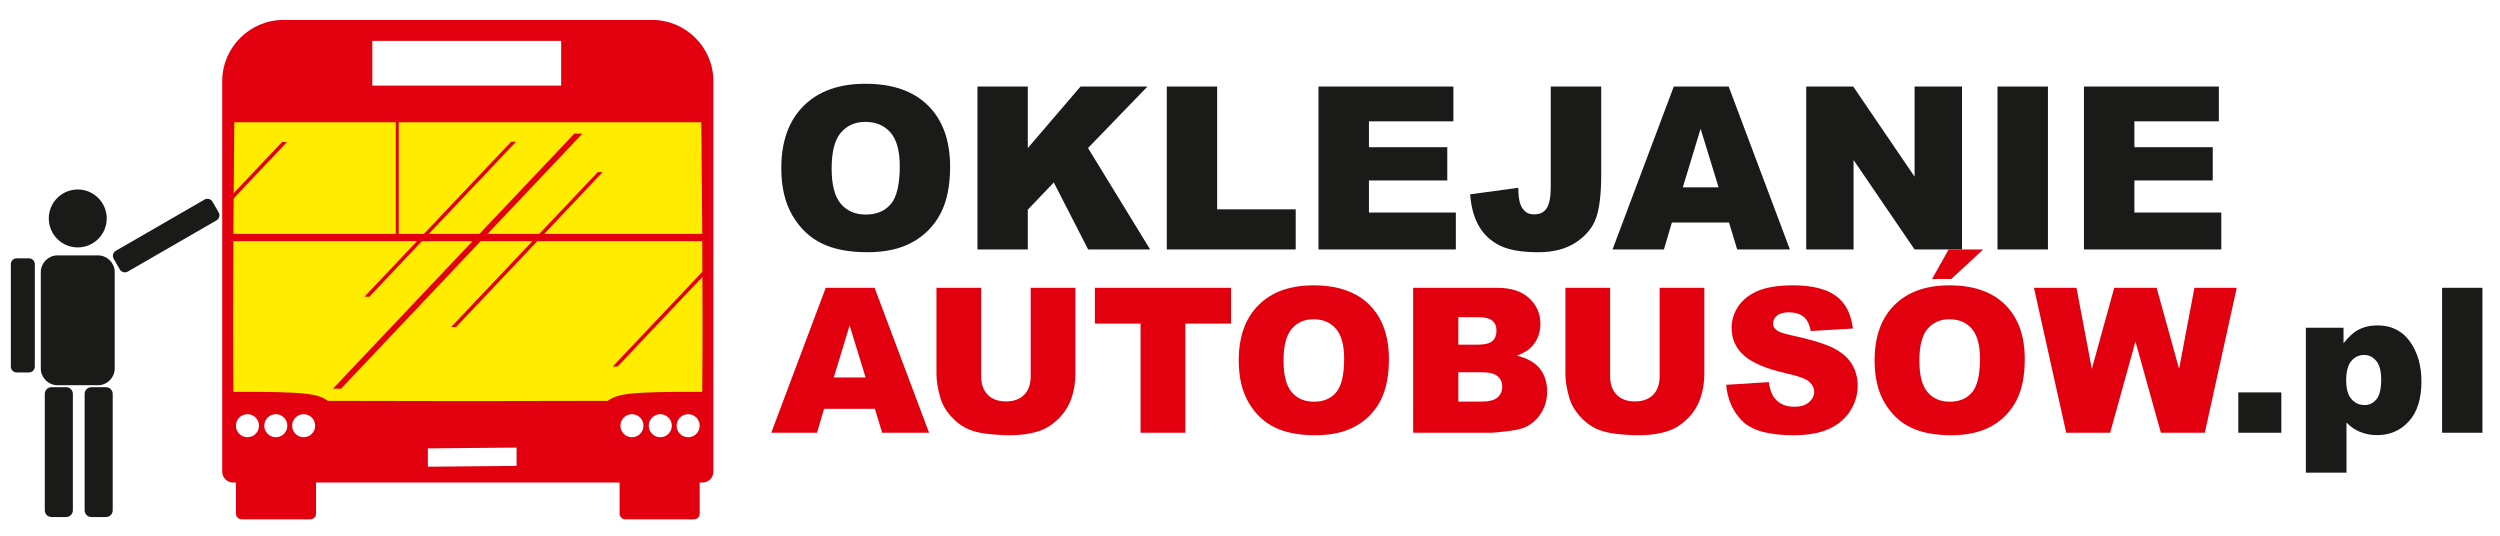 <?xml version="1.0" encoding="UTF-8"?> <!-- Generator: Adobe Illustrator 16.0.0, SVG Export Plug-In . SVG Version: 6.00 Build 0) --> <svg xmlns="http://www.w3.org/2000/svg" xmlns:xlink="http://www.w3.org/1999/xlink" version="1.1" id="Layer_1" x="0px" y="0px" width="700px" height="150px" viewBox="0 0 700 150" xml:space="preserve"> <rect x="63.608" y="31.772" fill-rule="evenodd" clip-rule="evenodd" fill="#FFEC00" width="134.755" height="82.134"></rect> <rect x="63.608" y="31.772" fill="none" stroke="#1A1A18" stroke-width="0.567" stroke-miterlimit="22.926" width="134.755" height="82.134"></rect> <path fill-rule="evenodd" clip-rule="evenodd" fill="#E2000F" d="M104.248,11.447h52.875v12.528h-52.875V11.447z M192.684,115.97 c1.784,0,3.229,1.444,3.229,3.229c0,1.778-1.445,3.224-3.229,3.224c-1.783,0-3.227-1.445-3.227-3.224 C189.457,117.414,190.901,115.97,192.684,115.97z M184.883,115.97c1.783,0,3.229,1.444,3.229,3.229c0,1.778-1.446,3.224-3.229,3.224 c-1.781,0-3.229-1.445-3.229-3.224C181.654,117.414,183.102,115.97,184.883,115.97z M176.945,115.97 c1.786,0,3.229,1.444,3.229,3.229c0,1.778-1.443,3.224-3.229,3.224c-1.781,0-3.226-1.445-3.226-3.224 C173.719,117.414,175.164,115.97,176.945,115.97z M85.026,115.97c1.781,0,3.226,1.444,3.226,3.229c0,1.778-1.444,3.224-3.226,3.224 c-1.785,0-3.229-1.445-3.229-3.224C81.797,117.414,83.242,115.97,85.026,115.97z M77.223,115.97c1.781,0,3.229,1.444,3.229,3.229 c0,1.778-1.447,3.224-3.229,3.224c-1.783,0-3.229-1.445-3.229-3.224C73.994,117.414,75.44,115.97,77.223,115.97z M69.288,115.97 c1.782,0,3.229,1.444,3.229,3.229c0,1.778-1.447,3.224-3.229,3.224c-1.784,0-3.229-1.445-3.229-3.224 C66.058,117.414,67.503,115.97,69.288,115.97z M119.805,125.548l24.84-0.227v5.127l-24.84,0.23V125.548z M111.643,34.229h84.718 l0.272,31.258h-84.991V34.229z M65.338,67.526h131.295c0.087,13.714,0.106,28.49,0,42.203c-20.983-0.128-23.797,0.633-26.471,2.507 c-26.124,0.094-52.229,0.094-78.353,0c-2.674-1.874-5.488-2.635-26.471-2.507C65.232,96.016,65.249,81.24,65.338,67.526z M65.61,34.229h45.2v31.258H65.338L65.61,34.229z M199.75,117.967v14.096c0,1.679-1.372,3.048-3.046,3.048h-0.791v8.705 c0,0.879-0.715,1.593-1.591,1.593h-19.243c-0.875,0-1.591-0.714-1.591-1.593v-8.705H88.487v8.705c0,0.879-0.718,1.593-1.594,1.593 H67.652c-0.878,0-1.594-0.714-1.594-1.593v-8.705h-0.79c-1.676,0-3.048-1.369-3.048-3.048v-14.096V22.725 c0-9.431,7.713-17.145,17.143-17.145h103.245c9.429,0,17.143,7.714,17.143,17.145V117.967z"></path> <g> <path fill="#1A1A18" d="M218.764,47.071c0-7.447,2.074-13.245,6.224-17.394c4.148-4.149,9.926-6.223,17.332-6.223 c7.592,0,13.442,2.038,17.549,6.114c4.107,4.076,6.161,9.786,6.161,17.129c0,5.332-0.897,9.704-2.691,13.116 c-1.794,3.412-4.387,6.067-7.779,7.965c-3.392,1.898-7.619,2.847-12.68,2.847c-5.145,0-9.402-0.819-12.773-2.458 s-6.104-4.232-8.199-7.779C219.811,56.842,218.764,52.403,218.764,47.071z M232.859,47.134c0,4.605,0.855,7.914,2.567,9.926 c1.711,2.012,4.04,3.018,6.986,3.018c3.028,0,5.372-0.985,7.032-2.956c1.659-1.97,2.489-5.507,2.489-10.61 c0-4.294-0.867-7.431-2.598-9.413c-1.732-1.98-4.082-2.972-7.048-2.972c-2.842,0-5.124,1.006-6.846,3.019 C233.72,39.158,232.859,42.487,232.859,47.134z"></path> <path fill="#1A1A18" d="M273.683,24.232h14.096v17.238l14.765-17.238h18.747L304.645,41.45l17.393,28.398h-17.358l-9.618-18.759 l-7.283,7.628v11.131h-14.096V24.232z"></path> <path fill="#1A1A18" d="M326.705,24.232H340.8v34.383h21.999v11.233h-36.094V24.232z"></path> <path fill="#1A1A18" d="M369.178,24.232h37.774v9.739h-23.648v7.25h21.937v9.304h-21.937v8.992h24.333v10.331h-38.459V24.232z"></path> <path fill="#1A1A18" d="M434.21,24.232h14.126v24.783c0,5.203-0.462,9.163-1.385,11.878s-2.779,5.017-5.569,6.903 s-6.363,2.83-10.72,2.83c-4.604,0-8.173-0.622-10.703-1.867c-2.531-1.245-4.486-3.065-5.866-5.461 c-1.379-2.396-2.193-5.357-2.442-8.884l13.474-1.836c0.021,2.013,0.196,3.506,0.528,4.481c0.332,0.975,0.892,1.763,1.681,2.365 c0.539,0.395,1.307,0.591,2.303,0.591c1.576,0,2.732-0.585,3.469-1.757c0.736-1.17,1.105-3.145,1.105-5.922V24.232z"></path> </g> <g> <path fill="#1A1A18" d="M484.129,62.318h-16.003l-2.224,7.53h-14.392l17.145-45.616h15.375l17.141,45.616h-14.76L484.129,62.318z M481.205,52.455l-5.035-16.398l-4.982,16.398H481.205z"></path> <path fill="#1A1A18" d="M505.745,24.232h13.162l17.176,25.237V24.232h13.286v45.616h-13.286L519,44.802v25.046h-13.255V24.232z"></path> <path fill="#1A1A18" d="M559.296,24.232h14.127v45.616h-14.127V24.232z"></path> <path fill="#1A1A18" d="M583.504,24.232h37.774v9.739H597.63v7.25h21.937v9.304H597.63v8.992h24.333v10.331h-38.459V24.232z"></path> </g> <g> <path fill="#E2000F" d="M244.974,114.471h-14.238l-1.978,6.699h-12.805l15.254-40.585h13.679l15.25,40.585h-13.132L244.974,114.471 z M242.373,105.694l-4.48-14.589l-4.433,14.589H242.373z"></path> </g> <g> <path fill="#E2000F" d="M288.597,80.585h12.513v24.18c0,2.398-0.374,4.662-1.121,6.792c-0.748,2.131-1.92,3.993-3.516,5.589 c-1.597,1.595-3.271,2.716-5.025,3.361c-2.436,0.903-5.362,1.355-8.776,1.355c-1.975,0-4.129-0.139-6.464-0.415 c-2.335-0.277-4.287-0.825-5.855-1.646c-1.569-0.82-3.004-1.987-4.305-3.499c-1.301-1.513-2.192-3.071-2.672-4.676 c-0.775-2.582-1.163-4.869-1.163-6.861v-24.18h12.513v24.756c0,2.213,0.613,3.941,1.841,5.187c1.227,1.245,2.93,1.867,5.107,1.867 c2.159,0,3.853-0.613,5.08-1.84c1.227-1.227,1.841-2.964,1.841-5.214V80.585z"></path> <path fill="#E2000F" d="M306.564,80.585h38.121v10.021h-12.79v30.563h-12.541V90.606h-12.79V80.585z"></path> </g> <g> <path fill="#E2000F" d="M346.846,100.905c0-6.626,1.845-11.784,5.536-15.476c3.691-3.69,8.832-5.536,15.42-5.536 c6.756,0,11.961,1.813,15.615,5.439s5.48,8.707,5.48,15.24c0,4.743-0.799,8.633-2.395,11.669s-3.904,5.398-6.922,7.087 s-6.777,2.533-11.281,2.533c-4.576,0-8.365-0.729-11.363-2.188c-3-1.458-5.432-3.765-7.294-6.921 C347.778,109.598,346.846,105.648,346.846,100.905z M359.386,100.961c0,4.097,0.762,7.041,2.285,8.831 c1.521,1.79,3.594,2.686,6.215,2.686c2.693,0,4.779-0.877,6.256-2.63c1.477-1.754,2.215-4.9,2.215-9.44 c0-3.82-0.771-6.612-2.311-8.375c-1.541-1.762-3.633-2.644-6.271-2.644c-2.529,0-4.559,0.896-6.09,2.686 C360.151,93.864,359.386,96.826,359.386,100.961z"></path> <path fill="#E2000F" d="M395.681,80.585h23.476c3.912,0,6.916,0.969,9.011,2.907c2.095,1.938,3.143,4.337,3.143,7.197 c0,2.399-0.747,4.457-2.242,6.174c-0.997,1.145-2.455,2.049-4.374,2.713c2.916,0.702,5.062,1.906,6.437,3.613 c1.374,1.707,2.063,3.853,2.063,6.437c0,2.104-0.489,3.996-1.468,5.675c-0.979,1.68-2.316,3.009-4.014,3.986 c-1.053,0.609-2.64,1.053-4.762,1.329c-2.824,0.369-4.697,0.554-5.62,0.554h-21.648V80.585z M408.332,96.504h5.453 c1.956,0,3.317-0.337,4.084-1.011c0.766-0.674,1.148-1.647,1.148-2.921c0-1.181-0.383-2.104-1.148-2.769 c-0.767-0.664-2.1-0.996-4-0.996h-5.537V96.504z M408.332,112.449h6.395c2.159,0,3.683-0.383,4.568-1.148s1.329-1.795,1.329-3.087 c0-1.199-0.439-2.164-1.315-2.893c-0.877-0.729-2.413-1.094-4.609-1.094h-6.367V112.449z"></path> </g> <g> <path fill="#E2000F" d="M464.699,80.585h12.513v24.18c0,2.398-0.374,4.662-1.121,6.792c-0.747,2.131-1.92,3.993-3.516,5.589 c-1.597,1.595-3.271,2.716-5.024,3.361c-2.437,0.903-5.362,1.355-8.776,1.355c-1.975,0-4.13-0.139-6.464-0.415 c-2.335-0.277-4.287-0.825-5.855-1.646c-1.569-0.82-3.004-1.987-4.305-3.499c-1.302-1.513-2.192-3.071-2.672-4.676 c-0.775-2.582-1.162-4.869-1.162-6.861v-24.18h12.513v24.756c0,2.213,0.613,3.941,1.841,5.187s2.93,1.867,5.108,1.867 c2.159,0,3.852-0.613,5.079-1.84s1.842-2.964,1.842-5.214V80.585z"></path> <path fill="#E2000F" d="M483.33,107.743l11.932-0.747c0.258,1.938,0.784,3.414,1.578,4.429c1.291,1.644,3.137,2.464,5.536,2.464 c1.79,0,3.17-0.419,4.14-1.259c0.969-0.84,1.453-1.813,1.453-2.921c0-1.052-0.462-1.993-1.385-2.824 c-0.923-0.83-3.063-1.614-6.422-2.353c-5.5-1.236-9.423-2.88-11.767-4.928c-2.362-2.049-3.543-4.66-3.543-7.835 c0-2.085,0.604-4.056,1.813-5.91c1.208-1.855,3.026-3.313,5.453-4.374s5.754-1.592,9.98-1.592c5.186,0,9.14,0.964,11.862,2.893 s4.342,4.997,4.858,9.205L507,92.683c-0.314-1.827-0.974-3.155-1.979-3.986c-1.007-0.83-2.395-1.245-4.167-1.245 c-1.458,0-2.557,0.309-3.294,0.927c-0.738,0.619-1.107,1.371-1.107,2.257c0,0.646,0.305,1.228,0.913,1.744 c0.591,0.535,1.993,1.033,4.208,1.494c5.481,1.182,9.408,2.377,11.78,3.586c2.371,1.209,4.097,2.708,5.177,4.498 c1.079,1.791,1.619,3.793,1.619,6.008c0,2.603-0.72,5.002-2.159,7.197c-1.439,2.197-3.451,3.862-6.035,4.997 c-2.584,1.136-5.842,1.703-9.772,1.703c-6.902,0-11.683-1.329-14.34-3.986C485.185,115.218,483.681,111.841,483.33,107.743z"></path> <path fill="#E2000F" d="M524.884,100.905c0-6.626,1.846-11.784,5.537-15.476c3.691-3.69,8.831-5.536,15.42-5.536 c6.755,0,11.96,1.813,15.614,5.439s5.481,8.707,5.481,15.24c0,4.743-0.799,8.633-2.396,11.669 c-1.596,3.036-3.903,5.398-6.921,7.087s-6.778,2.533-11.281,2.533c-4.577,0-8.365-0.729-11.364-2.188s-5.431-3.765-7.294-6.921 C525.816,109.598,524.884,105.648,524.884,100.905z M537.425,100.961c0,4.097,0.762,7.041,2.284,8.831s3.594,2.686,6.215,2.686 c2.694,0,4.78-0.877,6.257-2.63c1.477-1.754,2.215-4.9,2.215-9.44c0-3.82-0.771-6.612-2.312-8.375 c-1.541-1.762-3.632-2.644-6.271-2.644c-2.529,0-4.559,0.896-6.091,2.686S537.425,96.826,537.425,100.961z M545.619,69.844h9.689 l-8.941,8.277h-5.398L545.619,69.844z"></path> <path fill="#E2000F" d="M569.511,80.585h11.911l4.288,22.721l6.276-22.721h11.869l6.292,22.69l4.293-22.69h11.85l-8.946,40.585 h-12.298l-7.118-25.553l-7.09,25.553H578.54L569.511,80.585z"></path> </g> <g> <path fill="#1A1A18" d="M626.729,109.875h12.043v11.295h-12.043V109.875z"></path> <path fill="#1A1A18" d="M645.638,132.354V91.77h10.547v4.347c1.458-1.827,2.796-3.063,4.015-3.71 c1.643-0.867,3.46-1.301,5.453-1.301c3.932,0,6.972,1.504,9.122,4.512c2.15,3.009,3.226,6.728,3.226,11.157 c0,4.891-1.173,8.623-3.516,11.198c-2.345,2.574-5.307,3.861-8.887,3.861c-1.735,0-3.318-0.295-4.748-0.886 c-1.431-0.59-2.709-1.467-3.834-2.63v14.036H645.638z M656.933,106.553c0,2.325,0.488,4.052,1.467,5.177 c0.979,1.126,2.215,1.688,3.71,1.688c1.311,0,2.408-0.539,3.294-1.619s1.329-2.911,1.329-5.495c0-2.381-0.462-4.129-1.384-5.246 c-0.924-1.116-2.049-1.675-3.378-1.675c-1.439,0-2.64,0.563-3.599,1.688C657.412,102.197,656.933,104.024,656.933,106.553z"></path> <path fill="#1A1A18" d="M683.786,80.585h11.295v40.585h-11.295V80.585z"></path> </g> <polygon fill-rule="evenodd" clip-rule="evenodd" fill="#E2000F" points="160.806,37.413 163.074,37.413 95.486,108.828 93.221,108.828 "></polygon> <polygon fill-rule="evenodd" clip-rule="evenodd" fill="#E2000F" points="167.372,48.181 168.75,48.181 127.679,91.578 126.303,91.578 "></polygon> <polygon fill-rule="evenodd" clip-rule="evenodd" fill="#E2000F" points="198.363,75.754 172.931,102.629 171.552,102.629 198.363,74.297 "></polygon> <polygon fill-rule="evenodd" clip-rule="evenodd" fill="#E2000F" points="78.977,39.764 80.355,39.764 63.608,57.457 63.608,56.001 "></polygon> <polygon fill-rule="evenodd" clip-rule="evenodd" fill="#E2000F" points="143.113,39.679 144.491,39.679 103.42,83.081 102.043,83.081 "></polygon> <circle fill-rule="evenodd" clip-rule="evenodd" fill="#1A1A18" cx="21.77" cy="61.166" r="7.828"></circle> <circle fill="none" stroke="#1A1A18" stroke-width="0.567" stroke-miterlimit="22.926" cx="21.77" cy="61.166" r="7.828"></circle> <path fill-rule="evenodd" clip-rule="evenodd" fill="#1A1A18" d="M16.107,71.791h11.325c2.423,0,4.404,1.98,4.404,4.402v26.983 c0,2.423-1.98,4.405-4.404,4.405H16.107c-2.421,0-4.402-1.982-4.402-4.405V76.192C11.706,73.771,13.686,71.791,16.107,71.791z"></path> <path fill="none" stroke="#1A1A18" stroke-width="0.567" stroke-miterlimit="22.926" d="M16.107,71.791h11.325 c2.423,0,4.404,1.98,4.404,4.402v26.983c0,2.423-1.98,4.405-4.404,4.405H16.107c-2.421,0-4.402-1.982-4.402-4.405V76.192 C11.706,73.771,13.686,71.791,16.107,71.791z"></path> <path fill-rule="evenodd" clip-rule="evenodd" fill="#1A1A18" d="M14.42,108.695h4.104c0.878,0,1.594,0.718,1.594,1.595v32.602 c0,0.878-0.716,1.595-1.594,1.595H14.42c-0.881,0-1.596-0.717-1.596-1.595V110.29C12.824,109.413,13.539,108.695,14.42,108.695z"></path> <path fill="none" stroke="#1A1A18" stroke-width="0.567" stroke-miterlimit="22.926" d="M14.42,108.695h4.104 c0.878,0,1.594,0.718,1.594,1.595v32.602c0,0.878-0.716,1.595-1.594,1.595H14.42c-0.881,0-1.596-0.717-1.596-1.595V110.29 C12.824,109.413,13.539,108.695,14.42,108.695z"></path> <path fill-rule="evenodd" clip-rule="evenodd" fill="#1A1A18" d="M25.577,108.695h4.104c0.878,0,1.596,0.718,1.596,1.595v32.602 c0,0.878-0.718,1.595-1.596,1.595h-4.104c-0.878,0-1.596-0.717-1.596-1.595V110.29C23.981,109.413,24.699,108.695,25.577,108.695z"></path> <path fill="none" stroke="#1A1A18" stroke-width="0.567" stroke-miterlimit="22.926" d="M25.577,108.695h4.104 c0.878,0,1.596,0.718,1.596,1.595v32.602c0,0.878-0.718,1.595-1.596,1.595h-4.104c-0.878,0-1.596-0.717-1.596-1.595V110.29 C23.981,109.413,24.699,108.695,25.577,108.695z"></path> <path fill-rule="evenodd" clip-rule="evenodd" fill="#1A1A18" d="M4.663,72.612h3.46c0.743,0,1.345,0.604,1.345,1.346v28.694 c0,0.742-0.602,1.346-1.345,1.346h-3.46c-0.742,0-1.346-0.604-1.346-1.346V73.958C3.317,73.216,3.921,72.612,4.663,72.612z"></path> <path fill="none" stroke="#1A1A18" stroke-width="0.567" stroke-miterlimit="22.926" d="M4.663,72.612h3.46 c0.743,0,1.345,0.604,1.345,1.346v28.694c0,0.742-0.602,1.346-1.345,1.346h-3.46c-0.742,0-1.346-0.604-1.346-1.346V73.958 C3.317,73.216,3.921,72.612,4.663,72.612z"></path> <path fill-rule="evenodd" clip-rule="evenodd" fill="#1A1A18" d="M59.25,56.617l1.732,2.998c0.371,0.642,0.149,1.468-0.491,1.836 L35.639,75.798c-0.642,0.371-1.468,0.149-1.836-0.491l-1.733-3c-0.368-0.639-0.148-1.465,0.494-1.836l24.85-14.348 C58.055,55.753,58.881,55.975,59.25,56.617z"></path> <path fill="none" stroke="#1A1A18" stroke-width="0.567" stroke-miterlimit="22.926" d="M59.25,56.617l1.732,2.998 c0.371,0.642,0.149,1.468-0.491,1.836L35.639,75.798c-0.642,0.371-1.468,0.149-1.836-0.491l-1.733-3 c-0.368-0.639-0.148-1.465,0.494-1.836l24.85-14.348C58.055,55.753,58.881,55.975,59.25,56.617z"></path> </svg> 